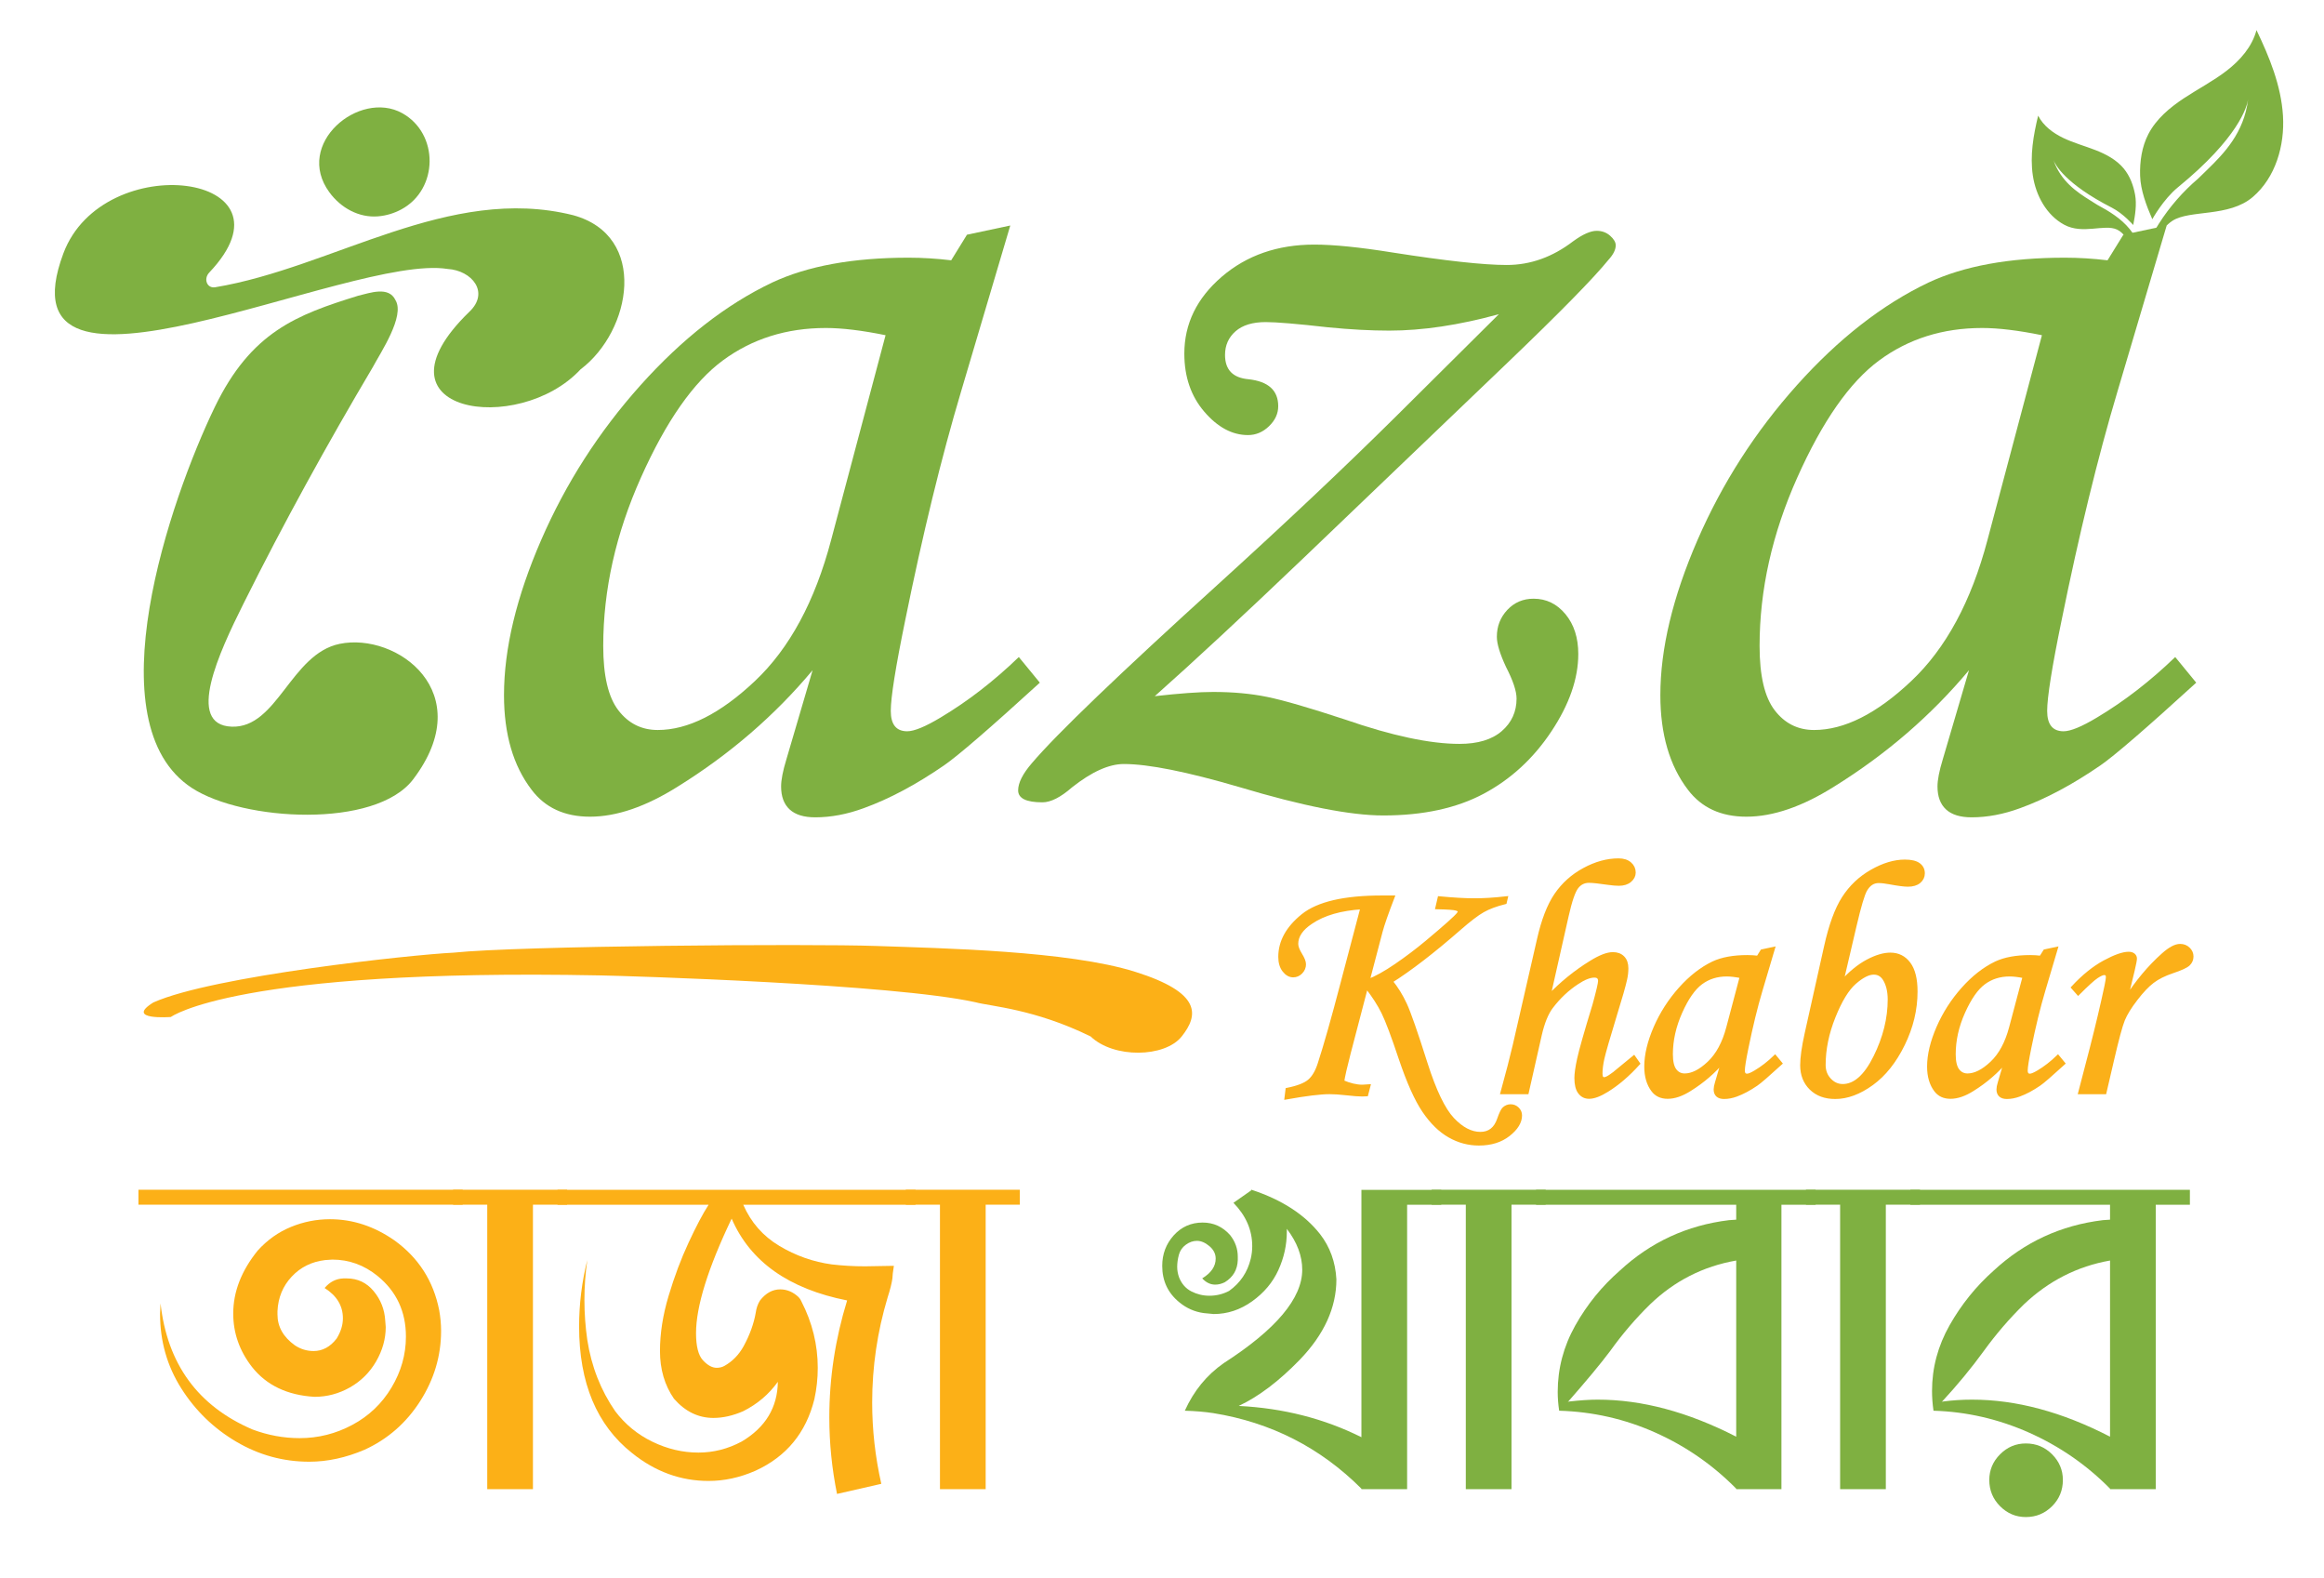 <svg xmlns="http://www.w3.org/2000/svg" xmlns:xlink="http://www.w3.org/1999/xlink" id="Layer_1" x="0px" y="0px" viewBox="0 0 621.3 421.74" style="enable-background:new 0 0 621.3 421.74;" xml:space="preserve"><style type="text/css">	.st0{fill:#7FB041;}	.st1{fill:#FBB019;stroke:#FBB019;stroke-miterlimit:10;}	.st2{fill:#FCB017;}</style><path class="st0" d="M610.33,30.89c-0.5-8.01-3.6-15.61-7.08-22.84c-1.15,4.4-4.32,8.02-7.92,10.81c-3.6,2.78-7.67,4.88-11.47,7.39 c-3.8,2.51-7.41,5.54-9.51,9.58c-1.76,3.4-2.33,7.32-2.21,11.15c0.12,3.83,1.65,7.92,3.26,11.61c0,0,2.91-5.31,6.86-8.54 C598.47,36.8,600.7,28.51,601,26.62c-1.09,8.85-6.38,14.35-10.95,18.78c-0.82,0.8-1.61,1.56-2.36,2.3 c-4.07,3.46-7.65,7.55-10.54,12.09c-1.3,2.04-2.46,4.17-3.48,6.37c-0.47,1.01-0.9,2.03-1.31,3.07c-0.12-3.32-1.18-5.76-3.03-8.03 c-2.28-2.8-5.46-4.75-8.63-6.45c-0.61-0.38-1.23-0.77-1.88-1.18c-3.63-2.26-7.88-5.13-9.85-10.79c0.46,1.18,3.07,6.32,15.62,12.73 c3.05,1.56,5.71,4.63,5.71,4.63c0.53-2.65,0.96-5.55,0.5-8.08c-0.46-2.53-1.39-5.02-3.03-7.01c-1.94-2.35-4.75-3.84-7.59-4.94 c-2.85-1.11-5.82-1.91-8.57-3.23c-2.76-1.32-5.35-3.25-6.73-5.97c-1.27,5.24-2.22,10.67-1.42,16c0.8,5.33,3.64,10.59,8.38,13.15 c4.97,2.69,10.74-0.27,14.12,1.29c3.64,1.68,5.5,8.88,4.64,13.2l0,0c-0.5,1.81-0.9,3.65-1.2,5.5c0,0.02-0.01,0.04-0.01,0.07 l2.55-1.84c0.28-1.6,0.64-3.19,1.07-4.76c0.61-2.26,1.39-4.48,2.29-6.64c0.51-1.23,1.08-2.44,1.69-3.63 c0.84-1.44,2.11-3.16,3.82-4.26c4.67-2.99,15.05-0.87,21.45-6.34C608.35,47.44,610.83,38.89,610.33,30.89z M548.89,42.54 c0.02,0.06,0.04,0.12,0.06,0.19C548.91,42.62,548.9,42.56,548.89,42.54z"></path><g>	<g>		<path class="st0" d="M258.51,62.73l11.58-2.46l-13.17,44.41c-5.27,17.67-10.24,38.04-14.92,61.09   c-2.57,12.52-3.86,20.6-3.86,24.23c0,3.63,1.46,5.44,4.39,5.44c1.87,0,4.86-1.23,8.95-3.69c7.25-4.33,14.22-9.71,20.89-16.15   l5.62,6.85c-13.34,12.17-21.89,19.55-25.63,22.12c-7.49,5.15-14.63,8.95-21.42,11.41c-4.45,1.64-8.78,2.46-12.99,2.46   c-3.04,0-5.33-0.7-6.85-2.11c-1.52-1.4-2.28-3.45-2.28-6.14c0-1.76,0.47-4.15,1.4-7.2l7.02-23.87   c-10.07,12.05-22.06,22.41-35.99,31.07c-8.54,5.38-16.39,8.08-23.52,8.08c-6.79,0-12-2.4-15.62-7.2   c-4.92-6.44-7.37-14.86-7.37-25.28c0-12.4,3.31-26.21,9.92-41.43c6.61-15.21,15.48-29.02,26.6-41.43   c11.12-12.4,22.82-21.53,35.11-27.39c9.48-4.45,21.65-6.67,36.51-6.67c3.74,0,7.55,0.24,11.41,0.7L258.51,62.73z M236.75,89.59   c-6.32-1.29-11.65-1.93-15.97-1.93c-10.53,0-19.72,2.9-27.56,8.69c-7.84,5.79-15.13,16.21-21.86,31.25   c-6.73,15.04-10.09,30.05-10.09,45.03c0,7.96,1.34,13.69,4.04,17.2c2.69,3.51,6.2,5.27,10.53,5.27c8.08,0,16.73-4.36,25.98-13.08   c9.24-8.72,16.03-21.27,20.36-37.65L236.75,89.59z"></path>		<path class="st0" d="M400.71,83.97c-10.65,2.93-20.42,4.39-29.32,4.39c-4.92,0-10.36-0.29-16.33-0.88   c-8.31-0.94-13.87-1.4-16.68-1.4c-3.51,0-6.2,0.82-8.07,2.46c-1.87,1.64-2.81,3.75-2.81,6.32c0,3.98,2.11,6.14,6.32,6.5   c5.27,0.59,7.9,2.98,7.9,7.2c0,1.99-0.82,3.77-2.46,5.35c-1.64,1.58-3.51,2.37-5.62,2.37c-4.21,0-8.1-2.08-11.67-6.23   c-3.57-4.15-5.35-9.33-5.35-15.54c0-7.96,3.33-14.8,10-20.54c6.67-5.73,14.92-8.6,24.75-8.6c5.15,0,12.11,0.7,20.89,2.11   c14.16,2.22,24.34,3.34,30.55,3.34c6.32,0,12.23-2.11,17.73-6.32c2.57-1.87,4.68-2.81,6.32-2.81c1.41,0,2.6,0.44,3.6,1.32   c0.99,0.88,1.49,1.73,1.49,2.55c0,1.17-0.64,2.46-1.93,3.87c-3.98,4.91-13.05,14.15-27.21,27.71l-54.42,52.09   c-15.92,15.2-29.14,27.48-39.67,36.83c6.67-0.75,11.88-1.13,15.62-1.13c5.27,0,10.06,0.44,14.39,1.32   c4.33,0.88,11.29,2.9,20.89,6.06c12.52,4.33,22.7,6.5,30.55,6.5c4.92,0,8.69-1.14,11.32-3.42c2.63-2.28,3.95-5.18,3.95-8.69   c0-1.99-0.94-4.8-2.81-8.43c-1.64-3.51-2.46-6.2-2.46-8.08c0-2.81,0.94-5.21,2.81-7.2c1.87-1.99,4.21-2.98,7.02-2.98   c3.39,0,6.23,1.38,8.52,4.14c2.28,2.76,3.42,6.31,3.42,10.65c0,6.57-2.4,13.47-7.2,20.69c-4.8,7.22-10.83,12.77-18.08,16.64   c-7.26,3.87-16.21,5.81-26.86,5.81c-8.78,0-21.59-2.53-38.45-7.58c-14.04-4.11-24.34-6.17-30.9-6.17c-3.98,0-8.6,2.08-13.87,6.25   c-3.04,2.66-5.68,3.99-7.9,3.99c-4.33,0-6.49-1.06-6.49-3.2c0-2.01,1.23-4.44,3.69-7.29c6.55-7.71,23.17-23.67,49.86-47.87   c18.02-16.37,33.82-31.27,47.4-44.72L400.71,83.97z"></path>		<path class="st0" d="M567.66,62.73l11.58-2.46l-13.17,44.41c-5.27,17.67-10.24,38.04-14.92,61.09   c-2.58,12.52-3.86,20.6-3.86,24.23c0,3.63,1.46,5.44,4.39,5.44c1.87,0,4.86-1.23,8.95-3.69c7.25-4.33,14.22-9.71,20.89-16.15   l5.62,6.85c-13.34,12.17-21.89,19.55-25.63,22.12c-7.49,5.15-14.63,8.95-21.42,11.41c-4.45,1.64-8.78,2.46-12.99,2.46   c-3.04,0-5.33-0.7-6.85-2.11c-1.52-1.4-2.28-3.45-2.28-6.14c0-1.76,0.47-4.15,1.4-7.2l7.02-23.87   c-10.07,12.05-22.06,22.41-35.99,31.07c-8.54,5.38-16.39,8.08-23.52,8.08c-6.79,0-12-2.4-15.63-7.2   c-4.92-6.44-7.37-14.86-7.37-25.28c0-12.4,3.31-26.21,9.92-41.43c6.61-15.21,15.48-29.02,26.6-41.43   c11.12-12.4,22.82-21.53,35.11-27.39c9.48-4.45,21.65-6.67,36.51-6.67c3.74,0,7.55,0.24,11.41,0.7L567.66,62.73z M545.89,89.59   c-6.32-1.29-11.65-1.93-15.98-1.93c-10.53,0-19.72,2.9-27.56,8.69c-7.84,5.79-15.13,16.21-21.85,31.25   c-6.73,15.04-10.09,30.05-10.09,45.03c0,7.96,1.34,13.69,4.04,17.2c2.69,3.51,6.2,5.27,10.53,5.27c8.08,0,16.74-4.36,25.98-13.08   c9.24-8.72,16.03-21.27,20.36-37.65L545.89,89.59z"></path>	</g></g><g>	<g>		<path class="st1" d="M402.58,240.06l-0.26,1.1c-2.37,0.59-4.34,1.32-5.89,2.2c-1.55,0.88-3.65,2.48-6.29,4.79   c-7.02,6.13-13.12,10.83-18.32,14.11c1.5,1.85,2.77,3.91,3.83,6.2c1.06,2.29,2.89,7.55,5.5,15.78c2.35,7.36,4.74,12.32,7.17,14.9   c2.44,2.58,4.92,3.87,7.44,3.87c2.43,0,4.09-1.29,4.97-3.87c0.53-1.52,0.98-2.46,1.36-2.81c0.53-0.47,1.11-0.7,1.76-0.7   c0.7,0,1.3,0.24,1.8,0.73c0.5,0.48,0.75,1.06,0.75,1.74c0,1.76-1.04,3.46-3.12,5.1c-2.08,1.64-4.72,2.46-7.92,2.46   c-2.76,0-5.38-0.7-7.85-2.11c-2.48-1.41-4.74-3.62-6.8-6.64c-2.05-3.02-4.15-7.69-6.29-14.03c-1.99-5.98-3.54-10.08-4.62-12.29   c-1.09-2.21-2.6-4.55-4.53-7.01l-4.66,17.81c-0.94,3.61-1.53,6.19-1.76,7.74c1.99,0.85,3.78,1.27,5.37,1.27   c0.38,0,0.92-0.03,1.63-0.09l-0.57,2.2c-0.58,0.03-0.95,0.04-1.1,0.04c-0.97,0-2.34-0.1-4.13-0.31c-1.87-0.21-3.41-0.31-4.61-0.31   c-2.43,0-6.28,0.47-11.54,1.41l0.26-2.11c2.8-0.56,4.77-1.33,5.91-2.31c1.14-0.98,2.04-2.53,2.71-4.64   c1.55-4.75,3.58-11.88,6.07-21.41l5.37-20.36c-5.79,0.35-10.37,1.67-13.74,3.96c-2.61,1.73-3.91,3.66-3.91,5.8   c0,0.76,0.36,1.73,1.08,2.9c0.66,1.06,0.99,1.91,0.99,2.55c0,0.79-0.29,1.49-0.87,2.09c-0.58,0.6-1.27,0.9-2.05,0.9   c-0.9,0-1.71-0.45-2.42-1.36c-0.71-0.91-1.07-2.11-1.07-3.61c0-4.07,2.03-7.74,6.08-11.01c4.06-3.27,11.1-4.9,21.14-4.9h2.85   c-1.61,4.19-2.67,7.22-3.17,9.09l-3.5,13.33c2.17-0.82,4.7-2.22,7.59-4.2c2.89-1.98,5.67-4.08,8.34-6.31   c4.9-4.1,7.69-6.59,8.36-7.47c0.21-0.29,0.31-0.54,0.31-0.75c0-0.23-0.3-0.45-0.9-0.64c-0.6-0.19-2.29-0.31-5.08-0.37l0.57-2.46   c3.75,0.35,6.83,0.53,9.23,0.53C396.51,240.59,399.36,240.42,402.58,240.06z"></path>		<path class="st1" d="M436.79,282.62l1.14,1.63c-2.7,2.99-5.47,5.36-8.31,7.12c-1.93,1.2-3.53,1.8-4.79,1.8   c-1.03,0-1.85-0.41-2.48-1.23c-0.63-0.82-0.95-2.09-0.95-3.82c0-1.17,0.24-2.88,0.73-5.12c0.48-2.24,1.85-7.06,4.11-14.44   c1-3.63,1.49-5.76,1.49-6.37c0-0.94-0.5-1.41-1.5-1.41c-1.24,0-2.78,0.61-4.63,1.84c-2.59,1.7-4.88,3.86-6.88,6.49   c-1.27,1.68-2.28,4.18-3.04,7.48l-3.47,15.35h-6.55c1.41-5.12,2.49-9.31,3.25-12.56l6.46-28.19c1.17-5.21,2.72-9.22,4.64-12.03   c1.92-2.81,4.42-5.06,7.52-6.73c3.09-1.68,6.15-2.52,9.17-2.52c1.26,0,2.26,0.31,2.99,0.94c0.73,0.62,1.1,1.41,1.1,2.36   c0,0.8-0.36,1.51-1.08,2.12c-0.72,0.61-1.7,0.91-2.93,0.91c-0.71,0-1.62-0.08-2.73-0.23c-2.52-0.37-4.27-0.56-5.24-0.56   c-1.35,0-2.45,0.54-3.3,1.63c-0.85,1.09-1.73,3.65-2.64,7.69l-4.9,21.7c3.49-3.66,7.29-6.74,11.4-9.26   c2.41-1.49,4.34-2.24,5.81-2.24c1.14,0,2.04,0.34,2.68,1.01c0.65,0.67,0.97,1.61,0.97,2.82c0,1-0.12,1.99-0.35,2.99   c-0.38,1.73-1.28,4.87-2.69,9.41c-1.91,6.27-3.04,10.17-3.37,11.69c-0.34,1.52-0.51,2.89-0.51,4.09c0,0.47,0.08,0.82,0.24,1.06   c0.16,0.24,0.4,0.35,0.72,0.35c0.7,0,2.02-0.84,3.96-2.51C433.91,284.97,435.23,283.88,436.79,282.62z"></path>		<path class="st1" d="M471.08,254.22l2.9-0.62l-3.3,11.12c-1.32,4.43-2.56,9.53-3.74,15.3c-0.64,3.14-0.97,5.16-0.97,6.07   c0,0.91,0.37,1.36,1.1,1.36c0.47,0,1.22-0.31,2.24-0.92c1.82-1.08,3.56-2.43,5.23-4.04l1.41,1.71c-3.34,3.05-5.48,4.9-6.42,5.54   c-1.88,1.29-3.67,2.24-5.36,2.86c-1.12,0.41-2.2,0.62-3.25,0.62c-0.76,0-1.33-0.18-1.72-0.53c-0.38-0.35-0.57-0.86-0.57-1.54   c0-0.44,0.12-1.04,0.35-1.8l1.76-5.98c-2.52,3.02-5.53,5.61-9.01,7.78c-2.14,1.35-4.1,2.02-5.89,2.02c-1.7,0-3.01-0.6-3.91-1.8   c-1.23-1.61-1.85-3.72-1.85-6.33c0-3.11,0.83-6.57,2.48-10.38c1.66-3.81,3.88-7.27,6.66-10.38c2.78-3.11,5.72-5.39,8.79-6.86   c2.37-1.11,5.42-1.67,9.14-1.67c0.94,0,1.89,0.06,2.86,0.18L471.08,254.22z M465.63,260.95c-1.58-0.32-2.92-0.48-4-0.48   c-2.64,0-4.94,0.73-6.9,2.18c-1.96,1.45-3.79,4.06-5.47,7.83c-1.68,3.77-2.53,7.53-2.53,11.28c0,1.99,0.34,3.43,1.01,4.31   c0.67,0.88,1.55,1.32,2.64,1.32c2.02,0,4.19-1.09,6.51-3.28c2.31-2.18,4.02-5.33,5.1-9.43L465.63,260.95z"></path>		<path class="st1" d="M492.27,262.66c2.37-2.61,4.71-4.52,7.01-5.74c2.3-1.22,4.33-1.82,6.09-1.82c2.05,0,3.69,0.82,4.92,2.46   c1.23,1.64,1.85,4.12,1.85,7.43c0,4.81-1.13,9.51-3.38,14.11c-2.26,4.6-5.05,8.1-8.38,10.51c-3.33,2.4-6.57,3.61-9.74,3.61   c-2.7,0-4.85-0.79-6.46-2.37c-1.61-1.58-2.42-3.63-2.42-6.15c0-2.02,0.39-4.84,1.19-8.44l5.19-23.26   c1.26-5.69,2.84-10.02,4.75-12.99c1.91-2.97,4.41-5.35,7.52-7.12c3.11-1.77,6.05-2.66,8.84-2.66c1.67,0,2.89,0.29,3.67,0.86   c0.78,0.57,1.17,1.34,1.17,2.31c0,0.88-0.35,1.61-1.06,2.2c-0.71,0.59-1.7,0.88-2.99,0.88c-0.97,0-2.64-0.22-5.01-0.66   c-1.06-0.2-1.99-0.31-2.82-0.31c-1.47,0-2.66,0.79-3.56,2.37c-0.67,1.23-1.6,4.35-2.77,9.36L492.27,262.66z M500.93,259.98   c-1.44,0-3.14,0.86-5.12,2.59c-1.98,1.73-3.85,4.79-5.6,9.17c-1.76,4.38-2.64,8.68-2.64,12.9c0,1.58,0.51,2.91,1.52,3.98   c1.01,1.07,2.19,1.6,3.54,1.6c3.25,0,6.15-2.57,8.7-7.72c2.55-5.14,3.83-10.27,3.83-15.37c0-2.31-0.48-4.21-1.45-5.67   C503.02,260.48,502.1,259.98,500.93,259.98z"></path>		<path class="st1" d="M546.7,254.22l2.9-0.62l-3.3,11.12c-1.32,4.43-2.57,9.53-3.74,15.3c-0.64,3.14-0.97,5.16-0.97,6.07   c0,0.91,0.37,1.36,1.1,1.36c0.47,0,1.21-0.31,2.24-0.92c1.82-1.08,3.56-2.43,5.23-4.04l1.41,1.71c-3.34,3.05-5.48,4.9-6.42,5.54   c-1.88,1.29-3.67,2.24-5.37,2.86c-1.11,0.41-2.2,0.62-3.25,0.62c-0.77,0-1.33-0.18-1.72-0.53c-0.38-0.35-0.57-0.86-0.57-1.54   c0-0.44,0.11-1.04,0.35-1.8l1.76-5.98c-2.52,3.02-5.53,5.61-9.01,7.78c-2.14,1.35-4.1,2.02-5.89,2.02c-1.7,0-3-0.6-3.91-1.8   c-1.23-1.61-1.85-3.72-1.85-6.33c0-3.11,0.83-6.57,2.48-10.38c1.66-3.81,3.88-7.27,6.66-10.38c2.78-3.11,5.72-5.39,8.79-6.86   c2.38-1.11,5.42-1.67,9.14-1.67c0.94,0,1.89,0.06,2.86,0.18L546.7,254.22z M541.25,260.95c-1.58-0.32-2.92-0.48-4-0.48   c-2.64,0-4.94,0.73-6.9,2.18c-1.97,1.45-3.79,4.06-5.48,7.83c-1.69,3.77-2.53,7.53-2.53,11.28c0,1.99,0.34,3.43,1.01,4.31   c0.67,0.88,1.55,1.32,2.64,1.32c2.02,0,4.19-1.09,6.51-3.28c2.31-2.18,4.01-5.33,5.1-9.43L541.25,260.95z"></path>		<path class="st1" d="M562.66,291.94h-6.55l3.08-11.83c1.49-5.8,2.8-11.31,3.91-16.53c0.26-1.29,0.39-2.09,0.39-2.42   c0-0.7-0.32-1.06-0.97-1.06c-0.44,0-1.11,0.3-2.02,0.9c-0.91,0.6-2.55,2.09-4.92,4.46l-1.36-1.54c2.81-3.02,5.62-5.28,8.42-6.79   c2.8-1.51,4.94-2.26,6.44-2.26c0.53,0,0.94,0.13,1.25,0.37c0.31,0.25,0.46,0.57,0.46,0.95c0,0.38-0.19,1.4-0.58,3.05l-1.91,7.91   c2.97-4.68,6.31-8.68,10.04-12c1.79-1.59,3.29-2.38,4.49-2.38c0.88,0,1.62,0.29,2.2,0.86c0.59,0.57,0.88,1.24,0.88,2   c0,0.79-0.29,1.47-0.86,2.02c-0.57,0.56-2,1.22-4.28,1.98c-2.17,0.73-3.93,1.61-5.29,2.64c-1.36,1.03-2.86,2.59-4.48,4.71   c-1.63,2.11-2.76,3.95-3.41,5.52c-0.65,1.57-1.63,5.21-2.95,10.92L562.66,291.94z"></path>	</g></g><g>	<g>		<path class="st0" d="M153.21,57.51c-33.18-8.29-64.13,14.02-95.67,19.26c-2.25,0.37-3.18-2.27-1.6-3.93   c25.19-26.52-28.39-33.47-39-5.11c-18.06,48.3,76.53-0.07,102.72,4.15c6.47,0.39,11.41,6.26,5.72,11.54   c-27.66,26.91,13.16,33.23,29.82,15.3C168.86,88.43,173.39,63.01,153.21,57.51z"></path>		<path class="st0" d="M101.08,57.82c2.19-0.18,4.31-0.83,6.22-1.86c9.96-5.37,10.11-20.26,0.2-25.73   c-11.44-6.31-28.97,8.2-19.43,21.18C91.11,55.56,95.94,58.25,101.08,57.82z"></path>		<path class="st0" d="M99.62,98.2c2.15-4.02,8.7-13.73,6.11-17.98c-1.79-3.81-6.8-1.93-9.95-1.19   c-16.47,5.1-28.65,9.65-38.39,29.82c-11.87,24.59-32.58,84.54-6.05,101.77c13.64,8.86,49.04,10.92,59.11-2.33   c17.69-23.27-4.39-39.36-19.66-36.21c-13.06,2.7-16.65,22.59-28.86,22.13c-12.38-0.47-3.37-19.78,3.17-32.89   C75.81,139.84,87.4,118.82,99.62,98.2z"></path>	</g></g><path class="st2" d="M45.68,271.8c0,0,17.45-13.04,114.79-11.11c7.59,0.14,78.16,2.28,100.3,7.17c4.04,1.1,15.76,1.76,30.8,9.14 c6.14,5.9,19.83,5.69,24.35,0c4.52-5.69,5.42-11.66-12.45-17.28c-17.87-5.62-51.53-6.28-69.26-6.9s-95.26-0.07-112.99,1.79 c-10.92,0.52-64.36,6.21-80.23,13.31C33.19,272.76,45.68,271.8,45.68,271.8z"></path><g>	<path class="st2" d="M123.7,321.97H37.01v-3.99h86.69V321.97z M82.67,390.66c-6.95,0-13.44-1.78-19.49-5.34  c-6.04-3.56-10.96-8.32-14.73-14.28c-3.77-5.96-5.66-12.58-5.66-19.87l0.13-2.83c1.8,16.21,9.99,27.44,24.57,33.7  c4.12,1.54,8.32,2.32,12.61,2.32c4.97,0,9.67-1.18,14.08-3.54c4.42-2.36,7.91-5.68,10.48-9.97c2.57-4.29,3.86-8.83,3.86-13.63  c0-6.69-2.53-12.09-7.59-16.21c-3.6-2.91-7.63-4.37-12.09-4.37l-1.93,0.13c-3.6,0.43-6.58,1.91-8.94,4.44  c-2.36,2.53-3.62,5.59-3.79,9.2v0.9c0,3.26,1.54,6,4.63,8.23c1.54,1.03,3.22,1.54,5.02,1.54c2.4,0,4.46-1.11,6.17-3.34  c1.11-1.8,1.67-3.6,1.67-5.4c0-3.34-1.63-6.05-4.89-8.1c1.37-1.63,3.04-2.49,5.02-2.57h0.9c2.91,0,5.32,1.14,7.2,3.41  c1.89,2.27,2.92,4.91,3.09,7.91l0.13,1.67c0,3.17-0.86,6.24-2.57,9.2c-1.72,2.96-4.05,5.27-7.01,6.95  c-2.96,1.67-6.11,2.51-9.45,2.51c-7.29-0.43-12.86-3.09-16.72-7.98c-3.34-4.29-5.02-9.05-5.02-14.28c0-5.83,2.19-11.45,6.56-16.85  c2.57-2.83,5.53-4.93,8.88-6.3c3.34-1.37,6.82-2.06,10.42-2.06c6.09,0,11.83,1.89,17.24,5.66c6.43,4.63,10.42,10.85,11.96,18.65  c0.34,1.89,0.51,3.73,0.51,5.53c0,6.69-1.87,12.95-5.59,18.78c-3.73,5.83-8.68,10.16-14.86,12.99  C92.48,389.59,87.55,390.66,82.67,390.66z"></path>	<path class="st2" d="M142.48,397.99h-12.22v-76.02h-9.13v-3.99h30.48v3.99h-9.13V397.99z"></path>	<path class="st2" d="M223.77,399.27c-1.37-6.77-2.06-13.59-2.06-20.45c0-10.55,1.59-20.97,4.76-31.26  c-15.61-3.09-25.9-10.37-30.87-21.87c-6.35,13.29-9.52,23.5-9.52,30.61c0,3.52,0.62,5.94,1.86,7.27c1.24,1.33,2.46,1.99,3.67,1.99  c0.77,0,1.46-0.17,2.06-0.51c2.14-1.2,3.86-2.96,5.14-5.27c1.63-3,2.7-5.96,3.22-8.88c0.17-1.29,0.56-2.4,1.16-3.34  c1.54-1.97,3.34-2.96,5.4-2.96c1.8,0,3.43,0.69,4.89,2.06c0.34,0.34,0.6,0.73,0.77,1.16c2.91,5.66,4.37,11.58,4.37,17.75  c0,2.83-0.3,5.62-0.9,8.36c-2.23,9-7.5,15.39-15.82,19.17c-4.12,1.8-8.28,2.7-12.48,2.7c-7.46,0-14.28-2.49-20.45-7.46  c-9.43-7.46-14.15-18.74-14.15-33.83c0-6,0.73-11.92,2.19-17.75c-0.51,3.52-0.77,7.07-0.77,10.68s0.26,7.16,0.77,10.68  c1.11,7.12,3.6,13.46,7.46,19.04c2.66,3.52,5.98,6.24,9.97,8.17c3.99,1.93,8.08,2.89,12.28,2.89c4.03,0,7.89-0.98,11.58-2.96  c6.34-3.77,9.56-9.09,9.65-15.95c-2.4,3.34-5.49,5.96-9.26,7.85c-2.75,1.2-5.4,1.8-7.97,1.8c-4.03,0-7.55-1.71-10.55-5.15  c-2.49-3.6-3.73-7.85-3.73-12.73c0-4.71,0.77-9.65,2.32-14.79c1.54-5.14,3.32-9.88,5.34-14.21c2.01-4.33,3.79-7.7,5.34-10.1h-40.39  v-3.99h95.7v3.99h-46.05c2.06,4.72,5.27,8.38,9.65,11c4.37,2.62,9.05,4.27,14.02,4.95c2.91,0.34,5.87,0.51,8.88,0.51l7.72-0.13  c-0.26,1.63-0.39,2.75-0.39,3.34c-0.17,1.29-0.6,3-1.29,5.14c-2.75,9.18-4.12,18.52-4.12,28.04c0,7.29,0.81,14.53,2.44,21.74  L223.77,399.27z"></path>	<path class="st2" d="M263.51,397.99h-12.22v-76.02h-9.13v-3.99h30.48v3.99h-9.13V397.99z"></path>	<path class="st0" d="M376.18,397.99h-12.22v-0.13c-10.98-10.97-24.18-17.71-39.62-20.19c-2.23-0.34-4.76-0.56-7.59-0.64  c2.4-5.32,5.87-9.56,10.42-12.73c13.98-9,20.97-17.32,20.97-24.95c0-3.69-1.37-7.33-4.12-10.93v0.77c0,3.52-0.75,6.93-2.25,10.23  c-1.5,3.3-3.84,6.09-7.01,8.36c-3.17,2.27-6.6,3.41-10.29,3.41l-2.7-0.26c-2.4-0.34-4.55-1.29-6.43-2.83  c-3.09-2.49-4.63-5.74-4.63-9.78c0-3.17,1.03-5.89,3.09-8.17c2.06-2.27,4.63-3.41,7.72-3.41c2.91,0,5.36,1.12,7.33,3.34  c1.37,1.72,2.06,3.65,2.06,5.79v0.9c-0.09,2.57-1.24,4.55-3.47,5.92c-0.86,0.43-1.72,0.64-2.57,0.64c-1.29,0-2.44-0.56-3.47-1.67  c2.4-1.46,3.6-3.22,3.6-5.27c0-1.29-0.56-2.4-1.67-3.34c-1.12-0.94-2.23-1.42-3.34-1.42c-1.03,0-2.02,0.34-2.96,1.03  c-0.95,0.69-1.57,1.59-1.87,2.7c-0.3,1.12-0.45,2.19-0.45,3.22c0,0.94,0.17,1.89,0.51,2.83c0.69,1.72,1.78,2.96,3.28,3.73  c1.5,0.77,3.11,1.16,4.82,1.16c1.88,0,3.64-0.43,5.27-1.29c3-2.14,4.93-5.02,5.79-8.62c0.26-1.11,0.39-2.23,0.39-3.34  c0-4.29-1.67-8.15-5.02-11.58l4.76-3.34c0-0.08-0.04-0.13-0.13-0.13h0.26c8.06,2.66,14.15,6.6,18.26,11.83  c2.66,3.43,4.12,7.46,4.37,12.09c0,7.55-3.26,14.71-9.78,21.48c-5.58,5.75-11.02,9.86-16.33,12.35c11.92,0.6,22.85,3.39,32.8,8.36  v-66.11h21.35v3.99h-9.13V397.99z"></path>	<path class="st0" d="M404.09,397.99h-12.22v-76.02h-9.13v-3.99h30.48v3.99h-9.13V397.99z"></path>	<path class="st0" d="M476.25,397.99h-12.09v-0.13c-6.26-6.34-13.46-11.34-21.61-14.98c-8.15-3.64-16.72-5.59-25.72-5.85  c-0.26-1.71-0.39-3.39-0.39-5.02c0-6.26,1.56-12.17,4.69-17.75c3.13-5.57,7.09-10.46,11.9-14.66c8.23-7.63,17.96-12.13,29.2-13.5  l1.93-0.13v-3.99h-53.51v-3.99h74.73v3.99h-9.13V397.99z M464.16,383.97v-47.08c-8.83,1.54-16.51,5.45-23.02,11.71  c-3.86,3.77-7.42,7.93-10.68,12.48c-2.57,3.43-6.35,7.97-11.32,13.63l0.26-0.13c3-0.34,5.57-0.51,7.72-0.51  C438.95,374.06,451.3,377.37,464.16,383.97z"></path>	<path class="st0" d="M504.16,397.99h-12.22v-76.02h-9.13v-3.99h30.48v3.99h-9.13V397.99z"></path>	<path class="st0" d="M576.32,397.99H564.1v-0.13c-6.26-6.34-13.49-11.34-21.67-14.98c-8.19-3.64-16.7-5.59-25.53-5.85  c-0.26-1.8-0.39-3.56-0.39-5.27c0-6.17,1.56-12.03,4.69-17.56c3.13-5.53,7.05-10.4,11.77-14.6c8.23-7.63,17.96-12.13,29.2-13.5  l1.93-0.13v-3.99h-53.38v-3.99h74.73v3.99h-9.13V397.99z M564.1,383.97v-47.08c-8.75,1.54-16.42,5.45-23.02,11.71  c-3.86,3.77-7.44,7.93-10.74,12.48c-3.3,4.55-7.05,9.09-11.25,13.63l0.26-0.13c2.57-0.34,5.19-0.51,7.85-0.51  C539.02,374.06,551.32,377.37,564.1,383.97z M541.59,405.45c-2.66,0-4.95-0.96-6.88-2.89c-1.93-1.93-2.89-4.27-2.89-7.01  c0-2.66,0.96-4.95,2.89-6.88s4.22-2.89,6.88-2.89c2.74,0,5.08,0.96,7.01,2.89c1.93,1.93,2.89,4.22,2.89,6.88  c0,2.74-0.96,5.08-2.89,7.01C546.67,404.48,544.33,405.45,541.59,405.45z"></path></g></svg>